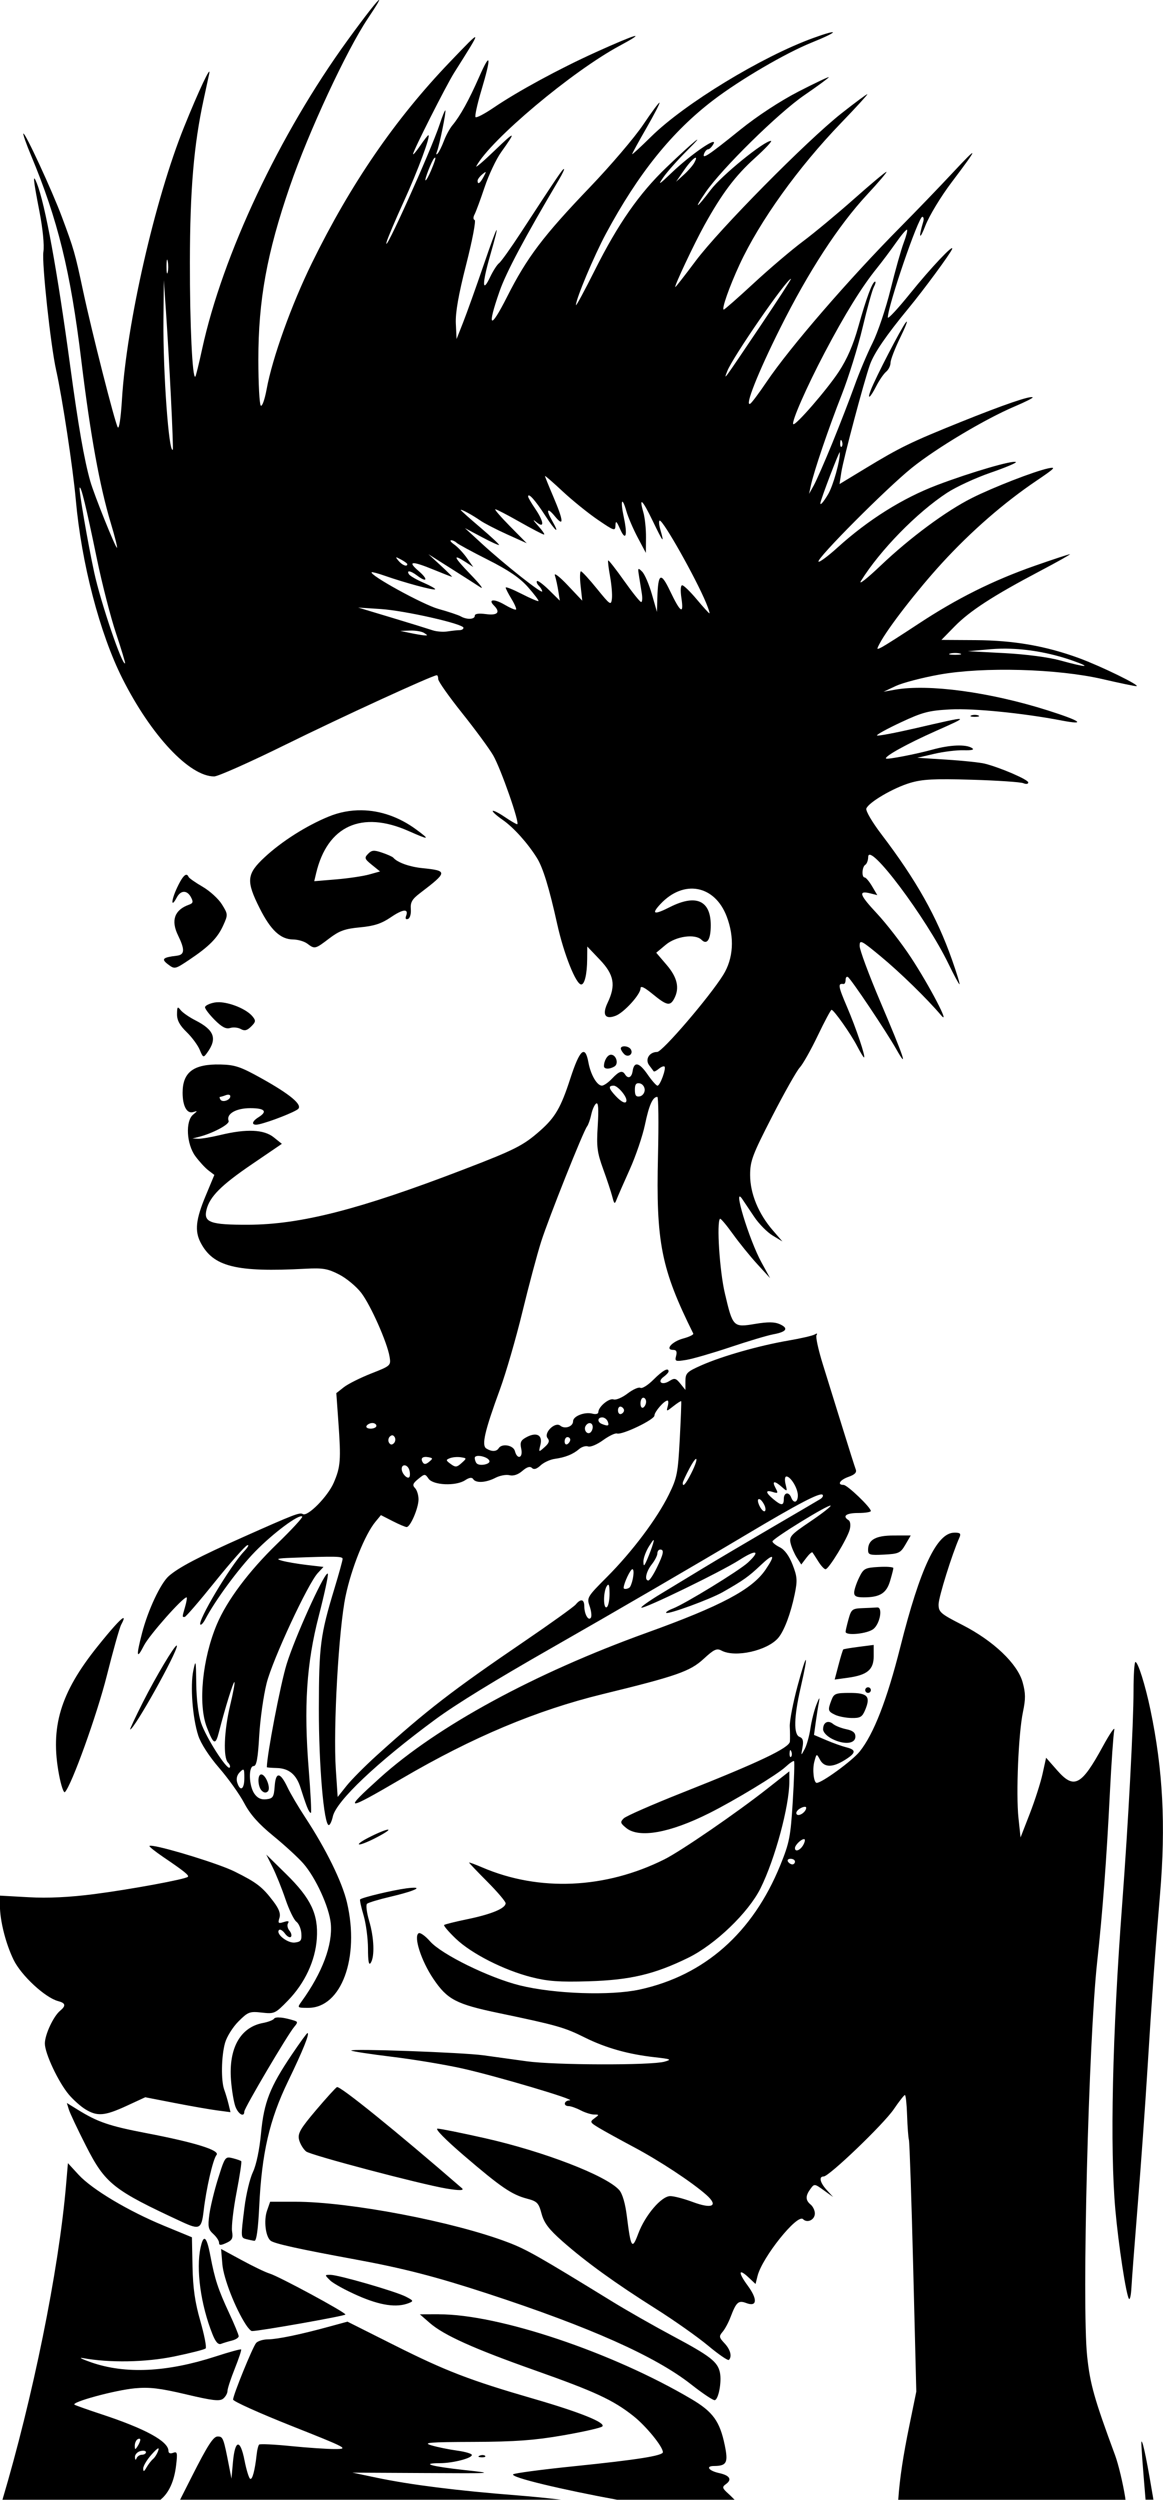 <?xml version="1.0" encoding="UTF-8" standalone="no"?>
<!-- Created with Inkscape (http://www.inkscape.org/) -->

<svg
   width="45.064mm"
   height="96.791mm"
   viewBox="0 0 45.064 96.791"
   version="1.1"
   id="svg39909"
   xml:space="preserve"
   inkscape:version="1.2 (dc2aedaf03, 2022-05-15)"
   sodipodi:docname="Mohawk punk stencil.svg"
   xmlns:inkscape="http://www.inkscape.org/namespaces/inkscape"
   xmlns:sodipodi="http://sodipodi.sourceforge.net/DTD/sodipodi-0.dtd"
   xmlns="http://www.w3.org/2000/svg"
   xmlns:svg="http://www.w3.org/2000/svg"
   xmlns:rdf="http://www.w3.org/1999/02/22-rdf-syntax-ns#"
   xmlns:cc="http://creativecommons.org/ns#"
   xmlns:dc="http://purl.org/dc/elements/1.1/"><title
     id="title40476">Mohawk punk stencil</title><sodipodi:namedview
     id="namedview39911"
     pagecolor="#ffffff"
     bordercolor="#666666"
     borderopacity="1.0"
     inkscape:showpageshadow="2"
     inkscape:pageopacity="0.0"
     inkscape:pagecheckerboard="0"
     inkscape:deskcolor="#d1d1d1"
     inkscape:document-units="mm"
     showgrid="false"
     inkscape:zoom="0.3775861"
     inkscape:cx="1256.667"
     inkscape:cy="-14.566214"
     inkscape:window-width="1920"
     inkscape:window-height="991"
     inkscape:window-x="-9"
     inkscape:window-y="-9"
     inkscape:window-maximized="1"
     inkscape:current-layer="layer1" /><defs
     id="defs39906" /><g
     inkscape:label="Lager 1"
     inkscape:groupmode="layer"
     id="layer1"
     transform="translate(-28.178,134.409)"><path
       id="path40405"
       style="fill:#000000;stroke-width:0.109"
       d="m 42.866,-134.408 c -0.032,-0.026 -0.523,0.597 -1.227,1.568 -2.633,3.627 -4.837,8.302 -5.629,11.945 -0.123,0.567 -0.242,1.048 -0.263,1.069 -0.114,0.114 -0.215,-2.006 -0.211,-4.441 0.004,-2.792 0.152,-4.531 0.532,-6.283 0.088,-0.406 0.187,-0.861 0.218,-1.011 0.078,-0.368 -0.411,0.67 -0.975,2.068 -1.128,2.795 -2.229,7.619 -2.407,10.546 -0.045,0.731 -0.112,1.174 -0.164,1.081 -0.119,-0.213 -1.005,-3.696 -1.344,-5.286 -0.313,-1.469 -0.353,-1.606 -0.819,-2.857 -0.377,-1.012 -1.431,-3.291 -1.494,-3.228 -0.021,0.021 0.112,0.402 0.297,0.844 1.038,2.485 1.529,4.484 1.948,7.936 0.351,2.883 0.709,4.859 1.144,6.305 0.152,0.504 0.26,0.932 0.24,0.952 -0.044,0.044 -0.889,-2.057 -1.036,-2.576 -0.237,-0.84 -0.462,-2.129 -0.778,-4.463 -0.503,-3.711 -0.97,-6.268 -1.293,-7.076 -0.166,-0.415 -0.143,-0.162 0.099,1.083 0.133,0.684 0.195,1.313 0.155,1.578 -0.064,0.428 0.282,3.631 0.494,4.576 0.238,1.064 0.652,3.79 0.762,5.021 0.219,2.458 0.929,5.178 1.805,6.918 1.112,2.208 2.598,3.793 3.557,3.793 0.147,0 1.392,-0.554 2.768,-1.232 2.182,-1.075 5.696,-2.687 5.858,-2.687 0.031,0 0.056,0.069 0.056,0.154 0,0.085 0.415,0.673 0.922,1.308 0.507,0.635 1.05,1.372 1.205,1.638 0.296,0.506 1.052,2.669 0.932,2.669 -0.038,0 -0.256,-0.127 -0.484,-0.282 -0.228,-0.155 -0.436,-0.26 -0.463,-0.234 -0.026,0.026 0.148,0.183 0.387,0.349 0.419,0.29 0.968,0.901 1.325,1.473 0.236,0.378 0.474,1.155 0.788,2.571 0.255,1.149 0.725,2.328 0.929,2.328 0.131,0 0.225,-0.4 0.23,-0.98 l 0.004,-0.49 0.487,0.511 c 0.552,0.578 0.626,0.987 0.303,1.664 -0.222,0.466 -0.102,0.663 0.309,0.507 0.324,-0.123 0.964,-0.826 0.964,-1.06 0,-0.116 0.144,-0.048 0.474,0.222 0.542,0.444 0.671,0.472 0.829,0.178 0.219,-0.409 0.127,-0.822 -0.291,-1.31 l -0.403,-0.471 0.372,-0.311 c 0.396,-0.33 1.14,-0.432 1.383,-0.189 0.214,0.214 0.358,-0.011 0.358,-0.563 0,-0.962 -0.571,-1.217 -1.582,-0.705 -0.62,0.314 -0.736,0.277 -0.369,-0.116 0.899,-0.962 2.103,-0.739 2.567,0.477 0.311,0.815 0.263,1.63 -0.135,2.268 -0.534,0.856 -2.357,2.981 -2.557,2.981 -0.307,0 -0.481,0.292 -0.309,0.517 0.08,0.105 0.158,0.21 0.174,0.233 0.015,0.024 0.104,-0.02 0.197,-0.097 0.093,-0.077 0.192,-0.116 0.221,-0.088 0.074,0.074 -0.17,0.741 -0.271,0.741 -0.046,0 -0.22,-0.197 -0.387,-0.439 -0.324,-0.467 -0.52,-0.509 -0.577,-0.124 -0.037,0.249 -0.178,0.311 -0.292,0.128 -0.105,-0.17 -0.229,-0.131 -0.506,0.161 -0.141,0.149 -0.316,0.271 -0.39,0.272 -0.19,0.003 -0.436,-0.419 -0.524,-0.896 -0.127,-0.696 -0.335,-0.511 -0.704,0.626 -0.362,1.117 -0.584,1.499 -1.165,2.012 -0.659,0.581 -0.972,0.739 -3.014,1.522 -3.994,1.532 -6.273,2.115 -8.294,2.122 -1.479,0.005 -1.745,-0.09 -1.621,-0.586 0.126,-0.504 0.569,-0.947 1.753,-1.753 l 1.166,-0.794 -0.317,-0.254 c -0.378,-0.303 -1.054,-0.332 -2.059,-0.09 -0.359,0.087 -0.751,0.153 -0.871,0.147 l -0.218,-0.011 0.218,-0.053 c 0.548,-0.133 1.234,-0.495 1.184,-0.626 -0.103,-0.268 0.28,-0.494 0.838,-0.494 0.566,0 0.681,0.126 0.319,0.352 -0.292,0.182 -0.277,0.34 0.027,0.271 0.428,-0.098 1.396,-0.478 1.512,-0.594 0.165,-0.165 -0.312,-0.564 -1.413,-1.178 -0.814,-0.454 -1.032,-0.529 -1.596,-0.542 -1.042,-0.024 -1.47,0.294 -1.47,1.093 0,0.519 0.168,0.825 0.41,0.749 0.178,-0.056 0.177,-0.05 -0.002,0.098 -0.305,0.251 -0.258,1.142 0.085,1.609 0.151,0.206 0.379,0.454 0.506,0.551 l 0.231,0.176 -0.343,0.823 c -0.376,0.903 -0.423,1.348 -0.19,1.796 0.487,0.936 1.373,1.157 4.064,1.013 0.673,-0.036 0.864,-0.003 1.305,0.224 0.284,0.146 0.67,0.467 0.857,0.712 0.37,0.486 1.007,1.923 1.097,2.474 0.055,0.339 0.043,0.35 -0.712,0.646 -0.422,0.166 -0.899,0.405 -1.06,0.531 l -0.292,0.23 0.078,1.096 c 0.107,1.494 0.087,1.756 -0.177,2.37 -0.231,0.536 -1.014,1.33 -1.2,1.216 -0.119,-0.073 -0.329,0.008 -2.318,0.894 -1.714,0.763 -2.491,1.171 -2.873,1.505 -0.319,0.279 -0.807,1.318 -1.038,2.209 -0.235,0.906 -0.213,1.045 0.075,0.481 0.205,-0.401 1.5,-1.864 1.65,-1.864 0.026,0 0.002,0.159 -0.053,0.353 -0.122,0.425 -0.121,0.41 -0.02,0.406 0.045,-0.002 0.572,-0.612 1.17,-1.356 0.599,-0.744 1.162,-1.382 1.252,-1.419 0.09,-0.036 0.034,0.071 -0.125,0.24 -0.541,0.576 -1.812,2.706 -1.688,2.83 0.029,0.029 0.113,-0.061 0.187,-0.201 0.389,-0.742 1.298,-1.974 1.936,-2.627 0.708,-0.724 1.71,-1.467 1.823,-1.354 0.031,0.031 -0.408,0.507 -0.976,1.057 -1.095,1.06 -1.946,2.197 -2.335,3.123 -0.561,1.336 -0.731,3.086 -0.385,3.98 0.263,0.681 0.335,0.708 0.47,0.179 0.232,-0.911 0.561,-1.969 0.6,-1.93 0.022,0.022 -0.054,0.431 -0.169,0.91 -0.235,0.984 -0.273,2.015 -0.081,2.208 0.071,0.071 0.1,0.158 0.064,0.193 -0.104,0.104 -0.913,-1.161 -1.106,-1.727 -0.106,-0.314 -0.181,-0.914 -0.188,-1.521 -0.011,-0.916 -0.021,-0.961 -0.114,-0.513 -0.125,0.597 -0.031,1.834 0.191,2.521 0.099,0.306 0.419,0.802 0.809,1.252 0.355,0.41 0.792,1.022 0.971,1.361 0.232,0.44 0.555,0.804 1.127,1.271 0.441,0.36 0.964,0.84 1.162,1.066 0.481,0.548 1.005,1.691 1.066,2.326 0.079,0.823 -0.327,1.907 -1.132,3.021 -0.175,0.243 -0.173,0.245 0.263,0.245 1.282,0 1.997,-1.947 1.497,-4.079 -0.187,-0.797 -0.81,-2.066 -1.62,-3.298 -0.265,-0.403 -0.573,-0.925 -0.685,-1.162 -0.285,-0.599 -0.456,-0.613 -0.497,-0.04 -0.03,0.417 -0.066,0.473 -0.323,0.503 -0.202,0.023 -0.341,-0.041 -0.463,-0.215 -0.217,-0.309 -0.236,-1.071 -0.027,-1.071 0.11,0 0.164,-0.295 0.214,-1.17 0.037,-0.644 0.167,-1.562 0.288,-2.041 0.23,-0.909 1.597,-3.849 1.983,-4.264 l 0.22,-0.236 -0.636,-0.074 c -0.35,-0.041 -0.783,-0.114 -0.963,-0.163 -0.271,-0.074 -0.207,-0.094 0.381,-0.116 1.682,-0.064 1.959,-0.058 1.959,0.041 0,0.058 -0.143,0.576 -0.318,1.152 -0.544,1.792 -0.599,2.21 -0.603,4.639 -0.004,2.19 0.195,4.518 0.386,4.518 0.045,0 0.115,-0.149 0.155,-0.331 0.132,-0.6 1.717,-2.1 3.972,-3.76 0.795,-0.585 2.293,-1.506 4.504,-2.767 2.5,-1.426 5.57,-3.212 7.579,-4.409 1.981,-1.18 2.825,-1.62 2.922,-1.523 0.038,0.038 -0.003,0.115 -0.092,0.169 -0.089,0.055 -0.946,0.557 -1.904,1.116 -0.958,0.559 -2.134,1.254 -2.613,1.545 -0.479,0.29 -1.229,0.745 -1.666,1.01 -0.438,0.265 -0.774,0.504 -0.748,0.53 0.074,0.074 3.093,-1.392 3.802,-1.846 0.657,-0.42 0.833,-0.367 0.33,0.1 -0.339,0.314 -2.451,1.607 -2.911,1.782 -0.169,0.064 -0.284,0.139 -0.257,0.166 0.072,0.072 1.707,-0.527 2.192,-0.803 0.792,-0.451 1.003,-0.6 1.463,-1.036 0.518,-0.491 0.597,-0.424 0.196,0.165 -0.524,0.77 -1.718,1.405 -4.608,2.446 -4.346,1.567 -8.115,3.615 -10.335,5.617 -1.455,1.312 -1.353,1.315 0.854,0.024 2.737,-1.601 5.212,-2.64 7.776,-3.266 2.867,-0.699 3.388,-0.881 3.914,-1.366 0.4,-0.369 0.508,-0.418 0.691,-0.32 0.531,0.284 1.782,0.003 2.201,-0.494 0.23,-0.273 0.48,-0.937 0.635,-1.687 0.11,-0.533 0.1,-0.677 -0.081,-1.143 -0.134,-0.344 -0.309,-0.583 -0.494,-0.675 -0.158,-0.078 -0.287,-0.18 -0.287,-0.227 0,-0.108 2.187,-1.453 2.254,-1.386 0.027,0.027 -0.326,0.303 -0.785,0.613 -0.766,0.517 -0.829,0.587 -0.763,0.853 0.039,0.159 0.148,0.408 0.241,0.552 l 0.17,0.262 0.197,-0.26 c 0.108,-0.143 0.215,-0.237 0.237,-0.208 0.022,0.029 0.125,0.187 0.228,0.352 0.103,0.165 0.228,0.299 0.278,0.299 0.125,0 0.851,-1.193 0.939,-1.543 0.041,-0.164 0.021,-0.315 -0.046,-0.357 -0.255,-0.158 -0.094,-0.278 0.372,-0.278 0.269,0 0.49,-0.035 0.49,-0.077 0,-0.139 -0.912,-1.011 -1.057,-1.011 -0.265,0 -0.141,-0.196 0.198,-0.314 0.236,-0.082 0.32,-0.168 0.275,-0.284 -0.035,-0.091 -0.265,-0.814 -0.51,-1.607 -0.246,-0.793 -0.59,-1.899 -0.764,-2.459 -0.175,-0.56 -0.286,-1.07 -0.247,-1.133 0.044,-0.071 0.018,-0.082 -0.068,-0.028 -0.077,0.047 -0.537,0.154 -1.024,0.237 -1.122,0.192 -2.557,0.599 -3.362,0.955 -0.568,0.251 -0.625,0.307 -0.625,0.616 v 0.34 l -0.197,-0.244 c -0.175,-0.216 -0.224,-0.227 -0.43,-0.098 -0.286,0.178 -0.481,0.028 -0.216,-0.166 0.105,-0.077 0.19,-0.17 0.19,-0.209 0,-0.165 -0.223,-0.043 -0.585,0.319 -0.214,0.214 -0.441,0.357 -0.505,0.317 -0.064,-0.04 -0.288,0.059 -0.498,0.219 -0.21,0.16 -0.454,0.263 -0.542,0.23 -0.17,-0.065 -0.591,0.285 -0.591,0.49 0,0.07 -0.097,0.096 -0.229,0.061 -0.301,-0.079 -0.75,0.097 -0.75,0.293 0,0.208 -0.32,0.319 -0.496,0.172 -0.202,-0.168 -0.658,0.284 -0.491,0.486 0.085,0.103 0.054,0.194 -0.118,0.346 -0.233,0.207 -0.233,0.207 -0.16,-0.095 0.091,-0.374 -0.148,-0.502 -0.542,-0.291 -0.22,0.118 -0.257,0.199 -0.202,0.45 0.078,0.355 -0.154,0.438 -0.245,0.088 -0.06,-0.231 -0.507,-0.308 -0.63,-0.109 -0.083,0.134 -0.276,0.137 -0.478,0.009 -0.192,-0.122 -0.065,-0.672 0.53,-2.295 0.23,-0.629 0.621,-1.976 0.868,-2.994 0.247,-1.018 0.574,-2.242 0.727,-2.721 0.292,-0.915 1.632,-4.276 1.78,-4.463 0.047,-0.06 0.12,-0.267 0.162,-0.461 0.041,-0.194 0.128,-0.385 0.192,-0.425 0.081,-0.05 0.099,0.212 0.058,0.864 -0.051,0.814 -0.023,1.033 0.211,1.677 0.148,0.407 0.307,0.887 0.353,1.067 0.075,0.292 0.093,0.303 0.167,0.109 0.046,-0.12 0.275,-0.643 0.509,-1.162 0.234,-0.519 0.5,-1.302 0.591,-1.738 0.157,-0.755 0.299,-1.073 0.478,-1.073 0.044,0 0.056,1.021 0.026,2.269 -0.081,3.369 0.121,4.387 1.367,6.896 0.021,0.042 -0.157,0.128 -0.394,0.192 -0.434,0.117 -0.716,0.44 -0.383,0.44 0.122,0 0.155,0.067 0.112,0.23 -0.056,0.215 -0.03,0.226 0.388,0.159 0.247,-0.039 1.015,-0.262 1.708,-0.494 0.693,-0.232 1.444,-0.457 1.669,-0.498 0.517,-0.095 0.605,-0.232 0.254,-0.392 -0.201,-0.091 -0.458,-0.094 -0.959,-0.011 -0.847,0.142 -0.864,0.125 -1.173,-1.194 -0.201,-0.856 -0.323,-2.74 -0.186,-2.877 0.024,-0.024 0.246,0.239 0.494,0.584 0.248,0.345 0.675,0.872 0.949,1.171 l 0.498,0.544 -0.333,-0.607 c -0.484,-0.882 -1.139,-3.043 -0.744,-2.453 0.076,0.113 0.285,0.424 0.465,0.692 0.18,0.267 0.498,0.59 0.708,0.717 l 0.381,0.23 -0.368,-0.425 c -0.561,-0.648 -0.881,-1.426 -0.883,-2.14 -9.47e-4,-0.551 0.084,-0.777 0.854,-2.277 0.471,-0.916 0.952,-1.767 1.069,-1.892 0.118,-0.125 0.431,-0.679 0.696,-1.232 0.265,-0.553 0.506,-1.004 0.536,-1.003 0.09,0.004 0.742,0.928 0.989,1.402 0.127,0.244 0.248,0.443 0.268,0.443 0.077,0 -0.299,-1.12 -0.659,-1.96 -0.344,-0.804 -0.362,-0.919 -0.136,-0.883 0.045,0.007 0.082,-0.063 0.082,-0.157 0,-0.093 0.04,-0.145 0.089,-0.115 0.125,0.077 1.486,2.108 1.882,2.807 0.469,0.828 0.293,0.309 -0.625,-1.85 -0.441,-1.037 -0.802,-2.008 -0.802,-2.158 0,-0.255 0.052,-0.229 0.815,0.401 0.756,0.625 1.794,1.638 2.339,2.28 0.389,0.459 -0.447,-1.144 -1.167,-2.238 -0.357,-0.543 -0.949,-1.307 -1.315,-1.699 -0.681,-0.728 -0.738,-0.901 -0.259,-0.781 l 0.272,0.068 -0.202,-0.342 c -0.111,-0.188 -0.241,-0.342 -0.288,-0.342 -0.124,0 -0.105,-0.411 0.024,-0.49 0.06,-0.037 0.111,-0.175 0.113,-0.306 0.01,-0.623 2.245,2.352 3.112,4.143 0.21,0.434 0.402,0.789 0.426,0.789 0.024,0 -0.107,-0.429 -0.292,-0.953 -0.587,-1.665 -1.385,-3.082 -2.728,-4.846 -0.366,-0.481 -0.624,-0.92 -0.59,-1.007 0.093,-0.241 1.042,-0.797 1.694,-0.991 0.479,-0.143 0.933,-0.166 2.395,-0.123 0.992,0.029 1.89,0.09 1.994,0.134 0.108,0.046 0.191,0.033 0.191,-0.029 0,-0.109 -1.077,-0.574 -1.687,-0.728 -0.18,-0.045 -0.841,-0.115 -1.47,-0.155 l -1.143,-0.072 0.653,-0.152 c 0.359,-0.084 0.871,-0.147 1.137,-0.14 0.332,0.009 0.435,-0.019 0.327,-0.087 -0.235,-0.149 -0.851,-0.124 -1.522,0.061 -0.641,0.177 -1.762,0.393 -1.806,0.348 -0.078,-0.078 0.824,-0.577 1.927,-1.066 1.358,-0.603 1.358,-0.603 -0.763,-0.113 -0.804,0.186 -1.485,0.314 -1.514,0.286 -0.029,-0.029 0.384,-0.256 0.918,-0.506 0.849,-0.397 1.089,-0.46 1.928,-0.504 0.896,-0.047 2.818,0.144 4.302,0.429 0.987,0.189 0.75,0.016 -0.534,-0.391 -2.247,-0.711 -4.623,-1.032 -5.924,-0.8 l -0.435,0.078 0.474,-0.223 c 0.261,-0.122 1.02,-0.321 1.687,-0.441 1.714,-0.308 4.587,-0.227 6.328,0.176 0.657,0.152 1.245,0.275 1.306,0.272 0.194,-0.009 -1.381,-0.778 -2.229,-1.088 -1.287,-0.47 -2.517,-0.684 -3.996,-0.694 l -1.329,-0.009 0.513,-0.524 c 0.586,-0.598 1.494,-1.188 3.289,-2.133 0.689,-0.363 1.218,-0.66 1.177,-0.661 -0.041,-9.9e-4 -0.653,0.2 -1.361,0.448 -1.612,0.564 -3.025,1.268 -4.508,2.247 -0.635,0.419 -1.263,0.82 -1.396,0.891 -0.23,0.123 -0.236,0.117 -0.109,-0.124 0.311,-0.593 1.46,-2.075 2.421,-3.123 1.13,-1.231 2.397,-2.335 3.668,-3.192 0.713,-0.482 0.768,-0.541 0.435,-0.469 -0.542,0.117 -2.131,0.735 -2.95,1.147 -1.001,0.503 -2.397,1.536 -3.523,2.606 -0.55,0.523 -0.887,0.785 -0.772,0.601 0.745,-1.194 2.165,-2.645 3.337,-3.411 0.351,-0.229 1.106,-0.578 1.678,-0.775 0.572,-0.197 1.016,-0.383 0.987,-0.413 -0.089,-0.089 -1.747,0.394 -3.054,0.89 -1.332,0.505 -2.667,1.342 -3.851,2.413 -0.374,0.339 -0.709,0.587 -0.744,0.552 -0.098,-0.098 2.627,-2.835 3.611,-3.627 0.953,-0.768 2.849,-1.899 3.996,-2.385 0.402,-0.17 0.713,-0.327 0.691,-0.349 -0.075,-0.075 -1.124,0.284 -2.788,0.954 -1.936,0.78 -2.348,0.98 -3.701,1.801 l -0.995,0.603 0.072,-0.466 c 0.08,-0.517 0.87,-3.487 1.104,-4.15 0.159,-0.451 0.628,-1.137 1.509,-2.205 0.591,-0.717 1.609,-2.1 1.676,-2.276 0.092,-0.244 -0.821,0.721 -1.628,1.721 -0.474,0.587 -0.861,1.004 -0.861,0.925 0.004,-0.458 1.184,-3.898 1.337,-3.898 0.05,0 0.066,0.086 0.035,0.19 -0.191,0.643 -0.143,0.738 0.081,0.159 0.148,-0.383 0.597,-1.127 1.021,-1.687 1.063,-1.408 1.067,-1.468 0.022,-0.349 -0.503,0.539 -1.4,1.47 -1.993,2.068 -2.015,2.034 -4.295,4.67 -5.198,6.007 -0.29,0.43 -0.575,0.811 -0.633,0.847 -0.239,0.148 0.29,-1.191 1.153,-2.915 1.107,-2.212 2.258,-3.979 3.369,-5.176 0.453,-0.488 0.791,-0.886 0.752,-0.886 -0.039,0 -0.603,0.472 -1.254,1.049 -0.651,0.577 -1.541,1.316 -1.979,1.643 -0.438,0.327 -1.295,1.055 -1.904,1.618 -0.609,0.563 -1.133,1.024 -1.165,1.024 -0.097,0 0.212,-0.88 0.611,-1.742 0.783,-1.687 2.266,-3.755 3.938,-5.489 0.573,-0.594 1.029,-1.093 1.014,-1.108 -0.015,-0.015 -0.468,0.32 -1.006,0.744 -1.342,1.058 -4.739,4.495 -5.652,5.719 -0.413,0.553 -0.766,1.005 -0.784,1.005 -0.061,0 0.726,-1.672 1.127,-2.395 0.683,-1.231 1.197,-1.914 1.957,-2.6 0.406,-0.366 0.686,-0.666 0.623,-0.666 -0.266,0 -1.912,1.337 -2.334,1.897 -0.559,0.74 -0.683,0.799 -0.198,0.093 0.634,-0.922 2.82,-3.07 3.821,-3.756 0.524,-0.359 0.952,-0.674 0.952,-0.7 0,-0.026 -0.527,0.224 -1.17,0.554 -0.709,0.365 -1.599,0.947 -2.259,1.479 -1.254,1.011 -1.496,1.171 -1.401,0.924 0.035,-0.091 0.106,-0.166 0.157,-0.166 0.051,0 0.144,-0.095 0.206,-0.21 0.166,-0.31 -0.89,0.418 -1.619,1.116 -0.501,0.48 -0.55,0.507 -0.327,0.183 0.144,-0.209 0.557,-0.675 0.918,-1.034 0.842,-0.837 0.247,-0.353 -0.8,0.651 -1.054,1.01 -1.873,2.186 -2.768,3.97 -0.404,0.806 -0.735,1.417 -0.735,1.359 0,-0.241 0.7,-1.906 1.163,-2.768 1.254,-2.331 2.559,-3.952 4.17,-5.177 1.042,-0.793 2.787,-1.812 3.8,-2.221 1.07,-0.431 1.108,-0.557 0.053,-0.174 -1.99,0.723 -4.979,2.541 -6.274,3.818 -0.404,0.398 -0.735,0.703 -0.735,0.676 0,-0.026 0.247,-0.477 0.549,-1.002 0.302,-0.525 0.533,-0.971 0.512,-0.991 -0.02,-0.02 -0.304,0.362 -0.631,0.85 -0.327,0.488 -1.255,1.577 -2.063,2.42 -1.814,1.893 -2.44,2.72 -3.209,4.24 -0.663,1.31 -0.792,1.219 -0.294,-0.208 0.254,-0.73 0.973,-2.08 2.304,-4.327 0.133,-0.225 0.218,-0.408 0.189,-0.408 -0.052,0 -0.242,0.28 -1.658,2.449 -0.391,0.599 -0.775,1.138 -0.854,1.197 -0.079,0.06 -0.234,0.301 -0.345,0.535 -0.314,0.663 -0.317,0.269 -0.006,-0.814 0.42,-1.463 0.326,-1.323 -0.26,0.388 -0.287,0.838 -0.638,1.818 -0.779,2.177 l -0.257,0.653 -0.029,-0.599 c -0.02,-0.418 0.101,-1.109 0.401,-2.286 0.237,-0.928 0.385,-1.703 0.329,-1.723 -0.06,-0.021 -0.062,-0.11 -0.004,-0.218 0.053,-0.1 0.228,-0.573 0.388,-1.05 0.16,-0.478 0.449,-1.09 0.643,-1.361 0.598,-0.837 0.561,-0.845 -0.258,-0.057 -0.436,0.419 -0.753,0.689 -0.704,0.599 0.546,-1.015 3.706,-3.667 5.548,-4.658 1.104,-0.594 0.694,-0.483 -0.924,0.249 -1.418,0.642 -3.018,1.51 -3.956,2.147 -0.349,0.237 -0.663,0.401 -0.699,0.365 -0.036,-0.036 0.066,-0.503 0.226,-1.038 0.397,-1.326 0.361,-1.538 -0.087,-0.517 -0.393,0.895 -0.734,1.511 -1.037,1.872 -0.1,0.12 -0.247,0.389 -0.326,0.599 -0.079,0.21 -0.188,0.43 -0.242,0.49 -0.06,0.067 -0.071,0.038 -0.028,-0.074 0.099,-0.261 0.362,-1.552 0.324,-1.593 -0.017,-0.019 -0.117,0.226 -0.222,0.544 -0.332,1.012 -2.232,5.22 -2.054,4.552 0.04,-0.15 0.341,-0.86 0.67,-1.578 0.541,-1.184 1.051,-2.558 0.948,-2.558 -0.022,0 -0.165,0.183 -0.317,0.406 -0.152,0.223 -0.276,0.37 -0.276,0.325 0,-0.121 1.283,-2.658 1.59,-3.145 1.117,-1.769 1.121,-1.76 -0.167,-0.417 -2.121,2.212 -3.84,4.716 -5.344,7.783 -0.792,1.616 -1.529,3.667 -1.752,4.879 -0.075,0.405 -0.176,0.691 -0.228,0.639 -0.051,-0.051 -0.093,-0.848 -0.094,-1.771 -9.87e-4,-2.309 0.332,-4.139 1.224,-6.726 0.725,-2.105 2.192,-5.258 3.019,-6.491 0.161,-0.239 0.334,-0.509 0.384,-0.599 0.045,-0.079 0.062,-0.12 0.054,-0.126 z m 2.178,6.104 c 0.02,0.023 -0.032,0.184 -0.158,0.485 -0.091,0.217 -0.189,0.394 -0.219,0.394 -0.056,0 0.241,-0.765 0.333,-0.856 0.023,-0.023 0.037,-0.031 0.044,-0.023 z m 10.084,0.002 c 0.035,-0.003 0.027,0.057 -0.049,0.196 -0.056,0.105 -0.238,0.313 -0.404,0.463 l -0.301,0.272 0.318,-0.46 c 0.196,-0.283 0.377,-0.465 0.435,-0.471 z m -8.132,0.559 c 0.007,0.013 -0.022,0.071 -0.081,0.182 -0.135,0.253 -0.232,0.316 -0.232,0.149 0,-0.052 0.082,-0.163 0.181,-0.245 0.082,-0.068 0.124,-0.099 0.131,-0.086 z m 16.329,2.228 c 0.025,0.025 -0.035,0.254 -0.132,0.51 -0.097,0.256 -0.326,1.068 -0.508,1.806 -0.182,0.737 -0.496,1.668 -0.697,2.068 -0.201,0.4 -0.515,1.144 -0.697,1.653 -0.182,0.509 -0.572,1.513 -0.865,2.232 -0.294,0.718 -0.616,1.453 -0.716,1.633 l -0.182,0.327 0.07,-0.327 c 0.116,-0.543 0.684,-2.212 1.195,-3.512 0.265,-0.674 0.628,-1.841 0.807,-2.593 0.179,-0.752 0.375,-1.462 0.437,-1.577 0.062,-0.116 0.084,-0.21 0.049,-0.21 -0.103,0 -0.343,0.645 -0.65,1.746 -0.197,0.707 -0.435,1.254 -0.759,1.746 -0.459,0.697 -1.683,2.106 -1.761,2.027 -0.081,-0.081 0.522,-1.452 1.222,-2.78 0.786,-1.491 1.428,-2.529 2.013,-3.253 0.204,-0.253 0.542,-0.703 0.75,-1 0.208,-0.297 0.399,-0.52 0.424,-0.495 z m -28.666,1.16 c 0.006,0.007 0.012,0.027 0.019,0.061 h -2.12e-4 c 0.026,0.135 0.025,0.331 -0.002,0.435 -0.027,0.104 -0.048,-0.007 -0.047,-0.246 9.05e-4,-0.18 0.014,-0.272 0.031,-0.25 z m 24.168,0.74 c 0.025,0 -0.524,0.845 -1.22,1.878 -1.448,2.149 -1.391,2.072 -1.25,1.701 0.203,-0.533 2.305,-3.578 2.471,-3.578 z m -24.302,0.054 0.087,1.252 c 0.048,0.689 0.133,2.158 0.188,3.266 0.056,1.108 0.089,2.028 0.074,2.045 -0.152,0.171 -0.38,-2.97 -0.363,-4.984 z m 28.782,1.605 c -0.006,0.004 -0.015,0.013 -0.028,0.028 -0.18,0.221 -1.182,2.156 -1.361,2.627 -0.152,0.4 -0.023,0.305 0.213,-0.157 0.117,-0.229 0.289,-0.48 0.383,-0.558 0.094,-0.078 0.171,-0.235 0.171,-0.349 0,-0.114 0.174,-0.561 0.385,-0.994 0.159,-0.324 0.252,-0.55 0.247,-0.591 -8.23e-4,-0.007 -0.004,-0.009 -0.011,-0.005 z m -2.551,4.586 c 0.011,-0.011 0.027,0.004 0.044,0.047 0.031,0.079 0.028,0.172 -0.009,0.209 -0.036,0.036 -0.062,-0.028 -0.057,-0.143 0.003,-0.063 0.01,-0.101 0.022,-0.113 z m -0.037,0.471 c 0.016,0.319 -0.255,1.291 -0.452,1.625 -0.18,0.305 -0.317,0.46 -0.3,0.34 0.023,-0.169 0.747,-2.061 0.752,-1.965 z m -11.424,0.921 c 0,-0.024 0.309,0.244 0.686,0.596 0.377,0.351 0.989,0.846 1.361,1.099 0.637,0.434 0.676,0.447 0.684,0.218 0.007,-0.198 0.04,-0.173 0.178,0.138 0.221,0.497 0.298,0.258 0.146,-0.451 -0.143,-0.666 -0.072,-0.838 0.099,-0.24 0.066,0.231 0.263,0.689 0.437,1.018 l 0.318,0.599 0.005,-0.599 c 0.003,-0.33 -0.043,-0.767 -0.102,-0.972 -0.181,-0.629 -0.039,-0.499 0.365,0.338 0.409,0.846 0.456,0.901 0.294,0.335 -0.056,-0.194 -0.066,-0.353 -0.024,-0.353 0.142,0 1.393,2.219 1.795,3.184 0.093,0.225 0.152,0.408 0.131,0.408 -0.021,0 -0.244,-0.245 -0.494,-0.544 -0.251,-0.299 -0.503,-0.544 -0.561,-0.544 -0.064,0 -0.076,0.2 -0.03,0.505 0.097,0.65 -0.037,0.563 -0.443,-0.286 -0.358,-0.75 -0.463,-0.692 -0.491,0.271 l -0.015,0.544 -0.198,-0.691 c -0.109,-0.38 -0.278,-0.772 -0.376,-0.87 -0.165,-0.165 -0.174,-0.152 -0.121,0.174 0.031,0.194 0.08,0.499 0.109,0.679 0.028,0.18 0.016,0.325 -0.027,0.324 -0.043,-10e-4 -0.341,-0.372 -0.661,-0.824 -0.32,-0.452 -0.598,-0.806 -0.616,-0.787 -0.019,0.019 0.014,0.295 0.072,0.614 0.058,0.319 0.091,0.709 0.072,0.867 -0.032,0.271 -0.064,0.25 -0.578,-0.383 -0.299,-0.369 -0.579,-0.673 -0.621,-0.677 -0.042,-0.003 -0.048,0.251 -0.013,0.565 l 0.063,0.572 -0.566,-0.599 c -0.311,-0.329 -0.534,-0.501 -0.495,-0.381 0.039,0.12 0.099,0.389 0.132,0.599 l 0.06,0.381 -0.414,-0.408 c -0.228,-0.225 -0.44,-0.383 -0.471,-0.352 -0.031,0.031 0.002,0.114 0.073,0.185 0.071,0.071 0.129,0.169 0.129,0.217 0,0.111 -1.469,-1.052 -2.34,-1.852 l -0.653,-0.6 0.644,0.343 c 0.354,0.189 0.659,0.328 0.677,0.31 0.018,-0.018 -0.309,-0.323 -0.726,-0.677 -0.417,-0.354 -0.759,-0.659 -0.759,-0.678 0,-0.05 0.444,0.19 0.762,0.411 0.15,0.104 0.615,0.344 1.034,0.533 l 0.762,0.344 -0.65,-0.658 c -0.357,-0.362 -0.613,-0.658 -0.568,-0.658 0.045,0 0.471,0.22 0.945,0.49 0.475,0.269 0.899,0.49 0.942,0.49 0.043,0 -0.065,-0.158 -0.241,-0.352 -0.176,-0.194 -0.209,-0.26 -0.075,-0.146 0.341,0.287 0.327,0.017 -0.027,-0.505 -0.15,-0.22 -0.272,-0.43 -0.272,-0.467 0,-0.169 0.276,0.138 0.664,0.738 0.406,0.628 0.587,0.758 0.261,0.188 -0.245,-0.429 -0.182,-0.522 0.112,-0.163 0.36,0.439 0.339,0.178 -0.061,-0.759 -0.178,-0.417 -0.324,-0.778 -0.324,-0.802 z m -18.03,0.449 c 0.057,-0.057 0.251,0.742 0.667,2.756 0.199,0.964 0.533,2.263 0.741,2.885 0.208,0.622 0.366,1.145 0.351,1.162 -0.104,0.113 -0.944,-2.355 -1.195,-3.514 -0.253,-1.167 -0.609,-3.243 -0.564,-3.288 z m 14.391,2.036 c 0.061,0 0.158,0.045 0.215,0.1 0.057,0.055 0.604,0.352 1.216,0.66 0.802,0.404 1.236,0.701 1.553,1.061 0.242,0.275 0.423,0.516 0.403,0.536 -0.02,0.02 -0.315,-0.105 -0.654,-0.279 -0.34,-0.174 -0.617,-0.284 -0.617,-0.244 2.22e-4,0.039 0.101,0.236 0.224,0.438 0.123,0.201 0.202,0.387 0.177,0.413 -0.026,0.026 -0.226,-0.06 -0.446,-0.189 -0.397,-0.234 -0.656,-0.213 -0.41,0.033 0.263,0.263 0.143,0.393 -0.307,0.333 -0.286,-0.038 -0.435,-0.016 -0.435,0.065 0,0.144 -0.31,0.157 -0.544,0.023 -0.09,-0.052 -0.481,-0.182 -0.869,-0.29 -0.593,-0.165 -2.686,-1.315 -2.583,-1.419 0.017,-0.017 0.25,0.045 0.517,0.139 0.762,0.267 1.893,0.572 1.942,0.523 0.024,-0.024 -0.178,-0.139 -0.449,-0.256 -0.271,-0.116 -0.526,-0.265 -0.566,-0.329 -0.103,-0.166 0.064,-0.14 0.314,0.049 0.391,0.296 0.446,0.154 0.065,-0.171 -0.458,-0.392 -0.276,-0.406 0.594,-0.048 0.359,0.148 0.672,0.269 0.694,0.27 0.023,2.8e-4 -0.173,-0.197 -0.435,-0.438 l -0.477,-0.438 0.871,0.551 c 0.479,0.303 0.993,0.632 1.143,0.73 0.15,0.099 -0.02,-0.123 -0.378,-0.493 -0.662,-0.686 -0.717,-0.823 -0.192,-0.482 l 0.294,0.191 -0.249,-0.352 c -0.137,-0.194 -0.355,-0.426 -0.485,-0.517 -0.13,-0.091 -0.186,-0.165 -0.125,-0.165 z m -2.123,0.667 c 0.013,-0.007 0.071,0.021 0.182,0.081 0.135,0.072 0.245,0.153 0.245,0.181 0,0.115 -0.201,0.038 -0.34,-0.131 -0.068,-0.082 -0.099,-0.124 -0.086,-0.131 z m -1.478,1.941 0.871,0.057 c 0.939,0.061 3.211,0.575 3.211,0.726 0,0.051 -0.067,0.092 -0.15,0.092 -0.082,0 -0.291,0.022 -0.463,0.049 -0.172,0.027 -0.435,0.007 -0.585,-0.044 -0.15,-0.051 -0.86,-0.27 -1.578,-0.487 z m 2.014,0.891 c 0.21,-0.007 0.454,0.035 0.544,0.093 0.145,0.094 0.145,0.104 0,0.093 -0.09,-0.007 -0.335,-0.049 -0.544,-0.093 l -0.381,-0.08 z m 22.887,0.701 c 0.128,-0.003 0.258,-0.002 0.389,0.003 0.789,0.028 1.635,0.19 2.425,0.471 0.749,0.266 0.486,0.257 -0.501,-0.016 -0.454,-0.126 -1.333,-0.241 -2.177,-0.286 l -1.415,-0.074 0.902,-0.078 c 0.123,-0.011 0.249,-0.017 0.376,-0.02 z m -1.769,0.167 c 0.069,0 0.138,0.007 0.191,0.021 0.105,0.027 0.019,0.05 -0.191,0.05 -0.21,0 -0.295,-0.022 -0.191,-0.05 0.052,-0.014 0.121,-0.021 0.191,-0.021 z m 0.762,2.396 c -0.049,0 -0.099,0.007 -0.136,0.022 -0.075,0.03 -0.014,0.055 0.136,0.055 0.15,0 0.211,-0.025 0.136,-0.055 -0.037,-0.015 -0.087,-0.022 -0.136,-0.022 z m -23.757,3.694 c -0.436,-0.006 -0.87,0.075 -1.286,0.247 -0.865,0.356 -1.81,0.956 -2.471,1.569 -0.703,0.653 -0.729,0.917 -0.195,1.978 0.428,0.851 0.808,1.204 1.298,1.209 0.187,0.002 0.434,0.075 0.55,0.163 0.285,0.216 0.303,0.212 0.847,-0.203 0.389,-0.297 0.606,-0.375 1.194,-0.43 0.546,-0.051 0.832,-0.145 1.191,-0.389 0.478,-0.326 0.705,-0.344 0.592,-0.049 -0.038,0.1 -0.01,0.143 0.074,0.113 0.077,-0.027 0.125,-0.191 0.11,-0.378 -0.021,-0.265 0.049,-0.388 0.356,-0.621 1.079,-0.823 1.083,-0.868 0.087,-0.969 -0.5,-0.051 -0.965,-0.219 -1.124,-0.406 -0.03,-0.035 -0.223,-0.122 -0.43,-0.192 -0.315,-0.108 -0.402,-0.101 -0.544,0.044 -0.153,0.156 -0.139,0.197 0.147,0.428 l 0.316,0.255 -0.425,0.118 c -0.234,0.065 -0.807,0.15 -1.275,0.189 l -0.85,0.071 0.075,-0.316 c 0.435,-1.827 1.762,-2.432 3.577,-1.629 0.815,0.36 0.856,0.352 0.297,-0.059 -0.656,-0.482 -1.386,-0.734 -2.113,-0.743 z m -6.778,2.499 c -0.085,-0.021 -0.207,0.142 -0.375,0.499 -0.234,0.499 -0.243,0.813 -0.011,0.378 0.154,-0.288 0.399,-0.291 0.55,-0.008 0.095,0.178 0.081,0.232 -0.078,0.289 -0.562,0.2 -0.707,0.608 -0.422,1.19 0.269,0.55 0.258,0.748 -0.046,0.784 -0.554,0.066 -0.617,0.129 -0.339,0.339 0.253,0.191 0.268,0.187 0.816,-0.179 0.774,-0.518 1.1,-0.847 1.32,-1.336 0.185,-0.41 0.184,-0.43 -0.051,-0.809 -0.132,-0.214 -0.469,-0.522 -0.748,-0.684 -0.279,-0.162 -0.524,-0.333 -0.544,-0.38 -0.02,-0.048 -0.045,-0.076 -0.073,-0.083 z m 1.248,4.933 c -0.061,-0.001 -0.119,0.003 -0.17,0.012 -0.203,0.038 -0.37,0.121 -0.37,0.184 0,0.063 0.17,0.285 0.378,0.493 0.276,0.276 0.437,0.359 0.596,0.309 0.12,-0.038 0.305,-0.02 0.411,0.04 0.146,0.083 0.244,0.06 0.401,-0.096 0.183,-0.18 0.189,-0.229 0.054,-0.393 -0.234,-0.284 -0.872,-0.542 -1.302,-0.55 z m -1.581,0.21 c -0.007,-9.87e-4 -0.013,0.001 -0.017,0.007 -0.02,0.023 -0.025,0.1 -0.027,0.242 -0.003,0.239 0.102,0.435 0.37,0.695 0.206,0.199 0.435,0.509 0.509,0.688 0.128,0.308 0.143,0.315 0.284,0.122 0.405,-0.554 0.287,-0.886 -0.451,-1.262 -0.243,-0.124 -0.502,-0.304 -0.575,-0.4 -0.043,-0.056 -0.072,-0.088 -0.092,-0.091 z m 17.314,1.498 c -0.086,-0.007 -0.162,0.02 -0.162,0.084 0,0.048 0.059,0.146 0.131,0.218 0.152,0.152 0.368,-0.005 0.256,-0.186 -0.042,-0.068 -0.139,-0.109 -0.225,-0.116 z m -0.543,0.324 c -0.133,0 -0.272,0.227 -0.272,0.444 0,0.123 0.224,0.127 0.412,0.008 0.167,-0.106 0.06,-0.452 -0.14,-0.452 z m 1.026,1.107 c 0.025,-0.005 0.054,-0.004 0.09,0.003 0.105,0.02 0.191,0.133 0.191,0.252 0,0.118 -0.086,0.231 -0.191,0.252 -0.143,0.027 -0.19,-0.036 -0.19,-0.252 0,-0.162 0.027,-0.238 0.101,-0.254 z m -0.923,0.091 c 0.151,0 0.496,0.395 0.496,0.569 0,0.158 -0.179,0.086 -0.416,-0.167 -0.276,-0.294 -0.298,-0.401 -0.08,-0.401 z m -14.958,0.352 c 0.021,-0.002 0.039,-0.002 0.055,0.002 0.031,0.008 0.05,0.027 0.05,0.057 0,0.152 -0.306,0.254 -0.384,0.128 -0.035,-0.057 -0.041,-0.104 -0.013,-0.104 0.029,0 0.13,-0.03 0.224,-0.066 0.024,-0.009 0.046,-0.015 0.067,-0.017 z m 16.107,11.731 c 0.06,0 0.109,0.071 0.109,0.157 0,0.086 -0.049,0.187 -0.109,0.224 -0.06,0.037 -0.109,-0.034 -0.109,-0.157 0,-0.123 0.049,-0.224 0.109,-0.224 z m 0.938,0.109 c 0.037,0 0.042,0.098 0.01,0.218 -0.057,0.217 -0.056,0.217 0.222,-0.002 0.153,-0.121 0.288,-0.206 0.299,-0.19 0.011,0.016 -0.014,0.677 -0.056,1.47 -0.07,1.322 -0.105,1.5 -0.424,2.149 -0.458,0.93 -1.417,2.206 -2.397,3.188 -0.765,0.767 -0.786,0.801 -0.672,1.128 0.065,0.185 0.088,0.386 0.051,0.445 -0.092,0.148 -0.254,-0.126 -0.256,-0.432 -0.002,-0.285 -0.134,-0.315 -0.332,-0.077 -0.077,0.092 -0.977,0.738 -2,1.434 -2.792,1.901 -3.781,2.664 -5.721,4.419 -0.451,0.408 -0.974,0.935 -1.162,1.171 l -0.342,0.429 -0.071,-1.062 c -0.107,-1.604 0.109,-5.43 0.378,-6.717 0.226,-1.08 0.751,-2.387 1.156,-2.876 l 0.213,-0.258 0.452,0.231 c 0.249,0.127 0.494,0.231 0.545,0.231 0.144,0 0.46,-0.735 0.46,-1.071 0,-0.166 -0.061,-0.363 -0.136,-0.439 -0.109,-0.111 -0.085,-0.181 0.124,-0.351 0.253,-0.207 0.264,-0.207 0.402,-0.01 0.179,0.255 1.059,0.292 1.414,0.059 0.163,-0.107 0.267,-0.122 0.314,-0.045 0.101,0.163 0.495,0.141 0.859,-0.048 0.171,-0.089 0.417,-0.135 0.548,-0.102 0.151,0.038 0.332,-0.023 0.498,-0.166 0.176,-0.153 0.296,-0.19 0.371,-0.115 0.075,0.075 0.183,0.043 0.334,-0.098 0.123,-0.115 0.371,-0.229 0.55,-0.254 0.412,-0.057 0.71,-0.178 0.948,-0.382 0.103,-0.088 0.258,-0.132 0.346,-0.099 0.088,0.034 0.347,-0.075 0.576,-0.241 0.229,-0.166 0.473,-0.283 0.541,-0.26 0.198,0.066 1.452,-0.535 1.452,-0.695 0,-0.145 0.377,-0.58 0.503,-0.58 z m -1.846,0.238 c 0.014,-0.005 0.029,-0.004 0.045,8.51e-4 0.064,0.021 0.117,0.086 0.117,0.142 0,0.057 -0.053,0.121 -0.117,0.142 -0.064,0.021 -0.117,-0.043 -0.117,-0.142 0,-0.075 0.03,-0.13 0.072,-0.143 z m -0.682,0.415 c 0.083,0 0.18,0.073 0.214,0.163 0.064,0.167 0.011,0.188 -0.23,0.091 -0.184,-0.074 -0.173,-0.254 0.016,-0.254 z m -8.908,0.218 c 0.086,0 0.157,0.049 0.157,0.109 0,0.06 -0.101,0.109 -0.224,0.109 -0.123,0 -0.194,-0.049 -0.157,-0.109 0.037,-0.06 0.138,-0.109 0.224,-0.109 z m 8.44,0.005 c 0.056,0.01 0.098,0.062 0.098,0.152 0,0.086 -0.045,0.185 -0.101,0.219 -0.129,0.08 -0.26,-0.124 -0.171,-0.267 0.05,-0.081 0.118,-0.114 0.174,-0.104 z m -7.662,0.471 c 0.031,0.003 0.06,0.026 0.086,0.069 0.043,0.07 0.03,0.177 -0.03,0.237 -0.073,0.073 -0.135,0.066 -0.188,-0.019 -0.043,-0.07 -0.03,-0.177 0.03,-0.237 0.036,-0.036 0.07,-0.053 0.101,-0.05 z m 6.781,0.069 c 0.06,0 0.109,0.046 0.109,0.102 0,0.056 -0.049,0.133 -0.109,0.17 -0.06,0.037 -0.109,-0.009 -0.109,-0.102 0,-0.093 0.049,-0.17 0.109,-0.17 z m -3.375,0.733 c 0.15,0.02 0.327,0.096 0.353,0.192 0.034,0.128 -0.38,0.208 -0.492,0.095 -0.042,-0.042 -0.077,-0.138 -0.077,-0.213 0,-0.04 0.033,-0.064 0.083,-0.074 0.037,-0.007 0.084,-0.007 0.134,-6.38e-4 z m -2.152,0.036 c 0.04,-0.004 0.089,-4.98e-4 0.148,0.011 0.17,0.033 0.172,0.051 0.018,0.178 -0.122,0.101 -0.192,0.107 -0.246,0.02 -0.075,-0.121 -0.04,-0.197 0.08,-0.209 z m 1.174,0.007 c 0.076,-0.006 0.156,-0.005 0.222,0.005 0.235,0.035 0.235,0.039 0.028,0.225 -0.185,0.166 -0.237,0.17 -0.421,0.035 -0.191,-0.14 -0.193,-0.161 -0.028,-0.225 0.05,-0.02 0.123,-0.033 0.199,-0.04 z m 9.327,0.071 c 0.064,-0.031 0.009,0.191 -0.186,0.573 -0.205,0.403 -0.331,0.54 -0.319,0.35 0.003,-0.045 0.123,-0.302 0.267,-0.572 0.119,-0.222 0.2,-0.332 0.238,-0.351 z m -11.281,0.246 c 0.062,0.004 0.133,0.057 0.171,0.155 0.034,0.088 0.044,0.212 0.022,0.276 -0.05,0.15 -0.308,-0.096 -0.308,-0.294 0,-0.096 0.053,-0.141 0.115,-0.137 z m 14.791,0.431 c 0.165,0 0.444,0.459 0.444,0.732 0,0.28 -0.162,0.333 -0.257,0.085 -0.091,-0.237 -0.287,-0.2 -0.287,0.054 0,0.268 -0.092,0.27 -0.408,0.006 -0.307,-0.256 -0.314,-0.369 -0.018,-0.275 0.203,0.064 0.214,0.047 0.105,-0.156 -0.149,-0.278 -0.043,-0.294 0.247,-0.037 0.21,0.185 0.213,0.182 0.142,-0.109 -0.041,-0.17 -0.027,-0.299 0.032,-0.299 z m -1.072,0.876 c 0.043,-0.012 0.124,0.053 0.206,0.206 0.062,0.116 0.075,0.234 0.029,0.263 -0.046,0.028 -0.139,-0.067 -0.208,-0.211 -0.073,-0.156 -0.07,-0.245 -0.027,-0.257 z m 7.577,1.301 c -0.673,0 -1.32,1.368 -2.09,4.424 -0.517,2.051 -1.031,3.373 -1.575,4.05 -0.287,0.357 -1.463,1.214 -1.665,1.214 -0.116,0 -0.174,-0.518 -0.092,-0.822 0.086,-0.32 0.087,-0.321 0.218,-0.077 0.164,0.306 0.48,0.312 0.955,0.018 0.445,-0.275 0.462,-0.399 0.067,-0.496 -0.165,-0.041 -0.514,-0.165 -0.776,-0.277 l -0.477,-0.203 0.067,-0.488 c 0.037,-0.268 0.093,-0.622 0.125,-0.787 0.041,-0.213 0.013,-0.183 -0.099,0.104 -0.087,0.222 -0.192,0.638 -0.233,0.925 -0.042,0.287 -0.142,0.644 -0.222,0.794 -0.146,0.272 -0.146,0.272 -0.084,-0.066 0.046,-0.249 0.016,-0.356 -0.112,-0.405 -0.238,-0.091 -0.223,-0.762 0.044,-1.924 0.317,-1.384 0.246,-1.416 -0.122,-0.054 -0.178,0.659 -0.314,1.369 -0.303,1.578 0.011,0.21 0.013,0.47 0.005,0.579 -0.019,0.245 -1.197,0.805 -4.152,1.973 -1.167,0.462 -2.196,0.912 -2.286,1.001 -0.145,0.144 -0.134,0.185 0.094,0.372 0.496,0.407 1.688,0.195 3.216,-0.571 1.001,-0.502 2.633,-1.491 2.958,-1.793 0.159,-0.147 0.308,-0.248 0.331,-0.224 0.024,0.024 0.001,0.724 -0.05,1.557 -0.084,1.375 -0.129,1.603 -0.486,2.48 -1.066,2.613 -2.933,4.262 -5.449,4.808 -1.126,0.245 -3.309,0.169 -4.641,-0.161 -1.184,-0.293 -3.036,-1.202 -3.479,-1.707 -0.183,-0.209 -0.382,-0.35 -0.441,-0.313 -0.205,0.126 0.099,1.068 0.569,1.765 0.543,0.805 0.88,0.981 2.548,1.329 2.237,0.467 2.532,0.551 3.317,0.942 0.814,0.405 1.682,0.65 2.712,0.765 0.634,0.071 0.674,0.089 0.381,0.172 -0.512,0.146 -4.248,0.136 -5.334,-0.014 -0.539,-0.075 -1.298,-0.179 -1.687,-0.233 -0.814,-0.111 -5.198,-0.268 -5.116,-0.183 0.03,0.031 0.74,0.139 1.578,0.241 0.838,0.101 2.063,0.305 2.721,0.452 1.33,0.297 4.462,1.226 4.164,1.235 -0.224,0.006 -0.262,0.223 -0.04,0.223 0.083,0 0.291,0.073 0.463,0.163 0.171,0.089 0.407,0.163 0.523,0.163 0.203,6.58e-4 0.203,0.006 0.013,0.146 -0.186,0.136 -0.175,0.16 0.17,0.368 0.203,0.122 0.809,0.456 1.348,0.743 1.001,0.532 2.256,1.358 2.818,1.855 0.482,0.427 0.231,0.558 -0.526,0.275 -0.337,-0.126 -0.73,-0.229 -0.873,-0.229 -0.343,0 -0.975,0.741 -1.241,1.456 -0.238,0.637 -0.285,0.564 -0.441,-0.68 -0.063,-0.503 -0.173,-0.874 -0.299,-1.014 -0.506,-0.561 -2.923,-1.492 -5.207,-2.006 -0.898,-0.202 -1.721,-0.368 -1.828,-0.368 -0.116,-4.11e-4 0.298,0.422 1.019,1.04 1.432,1.227 1.855,1.516 2.446,1.671 0.394,0.103 0.452,0.163 0.564,0.581 0.097,0.361 0.279,0.602 0.812,1.072 0.91,0.801 2.038,1.616 3.609,2.607 0.709,0.447 1.623,1.091 2.031,1.431 0.408,0.34 0.771,0.589 0.807,0.553 0.13,-0.13 0.059,-0.402 -0.171,-0.646 -0.212,-0.226 -0.219,-0.27 -0.072,-0.442 0.09,-0.105 0.229,-0.363 0.308,-0.573 0.222,-0.583 0.305,-0.656 0.611,-0.54 0.419,0.159 0.443,-0.146 0.054,-0.675 -0.381,-0.518 -0.361,-0.688 0.037,-0.314 l 0.266,0.25 0.078,-0.313 c 0.178,-0.716 1.541,-2.417 1.761,-2.198 0.167,0.167 0.459,0.026 0.459,-0.221 0,-0.114 -0.073,-0.269 -0.163,-0.343 -0.204,-0.169 -0.206,-0.335 -0.009,-0.605 0.151,-0.207 0.161,-0.206 0.517,0.051 l 0.363,0.262 -0.245,-0.269 c -0.265,-0.291 -0.319,-0.527 -0.121,-0.527 0.21,0 2.326,-2.029 2.717,-2.605 0.204,-0.3 0.397,-0.547 0.43,-0.549 0.033,-0.002 0.071,0.352 0.085,0.786 0.014,0.434 0.046,0.863 0.071,0.953 0.025,0.09 0.1,2.319 0.166,4.953 l 0.12,4.79 -0.273,1.334 c -0.231,1.127 -0.37,2.015 -0.427,2.856 h 8.806 c -0.003,-0.021 -0.008,-0.067 -0.011,-0.087 -0.089,-0.557 -0.265,-1.292 -0.391,-1.633 -0.81,-2.191 -0.97,-2.757 -1.084,-3.837 -0.208,-1.966 0.054,-12.222 0.39,-15.288 0.208,-1.9 0.36,-3.914 0.49,-6.512 0.06,-1.187 0.137,-2.289 0.171,-2.449 0.035,-0.161 -0.164,0.124 -0.442,0.633 -0.832,1.525 -1.116,1.675 -1.769,0.932 l -0.431,-0.49 -0.137,0.622 c -0.075,0.342 -0.298,1.037 -0.495,1.544 l -0.358,0.921 -0.08,-0.751 c -0.1,-0.936 -0.001,-3.28 0.174,-4.111 0.105,-0.5 0.103,-0.727 -0.012,-1.143 -0.199,-0.722 -1.132,-1.609 -2.34,-2.226 -0.846,-0.432 -0.92,-0.496 -0.918,-0.796 0.001,-0.276 0.525,-1.954 0.807,-2.585 0.069,-0.154 0.032,-0.191 -0.191,-0.191 z m -2.342,0.109 c -0.704,0 -0.998,0.164 -0.998,0.557 0,0.193 0.064,0.212 0.62,0.183 0.571,-0.03 0.637,-0.061 0.827,-0.387 l 0.206,-0.354 z m -9.315,0.179 c 0.022,-0.014 0.015,0.035 -0.016,0.14 -0.042,0.146 -0.142,0.415 -0.222,0.599 -0.124,0.286 -0.146,0.299 -0.15,0.091 -0.002,-0.133 0.098,-0.403 0.222,-0.599 0.09,-0.142 0.143,-0.218 0.165,-0.232 z m 0.262,0.365 c 0.163,0 0.134,0.161 -0.131,0.705 -0.132,0.271 -0.279,0.493 -0.327,0.493 -0.161,0 -0.089,-0.344 0.131,-0.623 0.12,-0.152 0.218,-0.344 0.218,-0.425 0,-0.082 0.049,-0.149 0.109,-0.149 z m 8.867,0.673 c -0.103,-0.008 -0.246,-0.008 -0.403,0.001 -0.532,0.031 -0.584,0.059 -0.757,0.414 -0.102,0.21 -0.188,0.467 -0.191,0.572 -0.004,0.145 0.083,0.191 0.369,0.191 0.626,0 0.879,-0.156 1.021,-0.628 0.071,-0.237 0.129,-0.465 0.129,-0.506 0,-0.02 -0.064,-0.036 -0.168,-0.043 z m -9.943,0.089 c 0.09,0 0.028,0.472 -0.089,0.68 -0.045,0.081 -0.251,0.117 -0.251,0.043 0,-0.169 0.26,-0.724 0.339,-0.724 z m -11.81,0.169 c -0.004,-0.001 -0.01,4.94e-4 -0.016,0.004 -0.188,0.12 -1.252,2.467 -1.572,3.5 -0.238,0.769 -0.767,3.522 -0.767,3.993 0,0.011 0.175,0.025 0.388,0.031 0.474,0.013 0.762,0.258 0.922,0.78 0.067,0.217 0.173,0.531 0.236,0.698 0.064,0.167 0.136,0.282 0.162,0.257 0.025,-0.025 -0.013,-0.774 -0.084,-1.663 -0.197,-2.44 -0.088,-4.119 0.388,-5.959 0.215,-0.831 0.373,-1.564 0.352,-1.629 -0.002,-0.006 -0.005,-0.01 -0.01,-0.011 z m 10.866,0.432 c 0.041,-0.013 0.057,0.094 0.058,0.345 9.06e-4,0.251 -0.048,0.486 -0.107,0.523 -0.141,0.087 -0.141,-0.598 0,-0.816 0.019,-0.03 0.036,-0.048 0.049,-0.052 z m 10.428,0.879 c -0.075,0.006 -0.33,0.018 -0.566,0.027 -0.4,0.015 -0.438,0.045 -0.544,0.425 -0.062,0.225 -0.114,0.445 -0.114,0.49 -0.001,0.164 0.85,0.078 1.08,-0.109 0.258,-0.21 0.369,-0.851 0.144,-0.833 z m -29.201,0.415 c -0.006,-0.006 -0.017,-0.004 -0.034,0.005 -0.111,0.059 -0.452,0.438 -0.981,1.098 -1.439,1.796 -1.834,3.116 -1.485,4.964 0.078,0.414 0.18,0.715 0.227,0.668 0.258,-0.258 1.243,-2.994 1.625,-4.513 0.243,-0.967 0.492,-1.852 0.554,-1.967 0.082,-0.153 0.112,-0.237 0.094,-0.254 z m 29.065,1.036 -0.571,0.073 c -0.314,0.04 -0.587,0.086 -0.606,0.101 -0.019,0.016 -0.102,0.285 -0.184,0.598 l -0.15,0.569 0.504,-0.069 c 0.758,-0.104 1.008,-0.311 1.008,-0.836 z m -27.009,0.023 c -0.091,0.012 -0.804,1.202 -1.303,2.189 -0.295,0.584 -0.519,1.061 -0.497,1.061 0.156,0 1.818,-2.974 1.81,-3.236 -3.34e-4,-0.01 -0.004,-0.014 -0.01,-0.014 z m 37.151,0.637 c -0.04,-2.9e-5 -0.073,0.502 -0.073,1.116 0,1.281 -0.206,5.149 -0.439,8.246 -0.382,5.071 -0.48,9.472 -0.264,11.865 0.123,1.361 0.412,3.255 0.524,3.429 0.039,0.06 0.083,-0.136 0.098,-0.435 0.016,-0.299 0.126,-1.744 0.245,-3.211 0.119,-1.467 0.29,-3.843 0.378,-5.28 0.167,-2.713 0.297,-4.522 0.486,-6.749 0.225,-2.657 0.112,-4.815 -0.373,-7.13 -0.202,-0.966 -0.481,-1.85 -0.583,-1.851 z m -10.36,0.98 c -0.06,0 -0.109,0.049 -0.109,0.109 0,0.06 0.049,0.109 0.109,0.109 0.06,0 0.109,-0.049 0.109,-0.109 0,-0.06 -0.049,-0.109 -0.109,-0.109 z m -0.707,0.218 c -0.549,0 -0.615,0.026 -0.711,0.279 -0.149,0.391 -0.138,0.434 0.139,0.568 0.135,0.065 0.423,0.121 0.64,0.125 0.339,0.006 0.414,-0.039 0.53,-0.317 0.216,-0.521 0.093,-0.655 -0.597,-0.655 z m -0.791,1.128 c -0.136,-0.027 -0.244,0.08 -0.244,0.28 0,0.114 0.149,0.272 0.354,0.375 0.469,0.234 0.898,0.191 0.898,-0.091 0,-0.153 -0.099,-0.234 -0.353,-0.286 -0.194,-0.04 -0.425,-0.132 -0.512,-0.204 -0.049,-0.041 -0.097,-0.064 -0.143,-0.074 z m -1.52,1.09 c 0.011,-0.011 0.027,0.004 0.044,0.047 0.031,0.079 0.028,0.172 -0.009,0.209 -0.036,0.036 -0.062,-0.028 -0.057,-0.143 0.003,-0.063 0.01,-0.101 0.022,-0.113 z m -21.198,0.753 c 0.009,-1.82e-4 0.016,0.004 0.022,0.011 0.024,0.031 0.027,0.129 0.027,0.314 0,0.441 -0.159,0.542 -0.276,0.175 -0.047,-0.147 -0.01,-0.293 0.102,-0.404 0.06,-0.06 0.1,-0.095 0.125,-0.095 z m 21.167,0.065 -0.844,0.664 c -1.193,0.94 -3.357,2.425 -4,2.746 -2.286,1.141 -4.853,1.255 -7.053,0.312 -0.282,-0.121 -0.513,-0.206 -0.513,-0.189 0,0.017 0.318,0.351 0.708,0.742 0.389,0.391 0.708,0.766 0.708,0.833 0,0.196 -0.542,0.423 -1.47,0.615 -0.475,0.098 -0.886,0.2 -0.913,0.227 -0.027,0.027 0.176,0.265 0.451,0.528 0.606,0.581 1.865,1.221 2.937,1.493 0.63,0.16 1.082,0.193 2.207,0.159 1.617,-0.049 2.556,-0.27 3.864,-0.911 1.047,-0.513 2.332,-1.747 2.801,-2.69 0.563,-1.132 1.117,-3.184 1.117,-4.138 z m -20.463,0.12 c -0.154,0 -0.14,0.472 0.02,0.631 0.085,0.085 0.168,0.093 0.236,0.025 0.125,-0.125 -0.083,-0.656 -0.256,-0.656 z m 21.051,1.254 c 0.04,-0.003 0.065,0.008 0.065,0.035 0,0.169 -0.3,0.366 -0.374,0.246 -0.037,-0.06 0.032,-0.162 0.154,-0.227 0.061,-0.033 0.116,-0.051 0.156,-0.054 z m -16.164,0.886 c -0.103,0.017 -0.384,0.128 -0.753,0.319 -0.269,0.139 -0.416,0.253 -0.327,0.253 0.09,-3.7e-5 0.433,-0.146 0.762,-0.325 0.344,-0.187 0.42,-0.264 0.317,-0.247 z m 16.146,0.364 c 0.05,0 0.038,0.098 -0.026,0.218 -0.115,0.215 -0.327,0.3 -0.327,0.131 0,-0.114 0.237,-0.348 0.352,-0.348 z m -25.318,0.256 c -0.024,-4e-6 -0.04,0.003 -0.047,0.009 -0.022,0.022 0.221,0.216 0.539,0.432 0.8,0.542 1.006,0.708 0.95,0.764 -0.095,0.095 -2.246,0.491 -3.637,0.67 -0.952,0.122 -1.781,0.162 -2.531,0.12 l -1.116,-0.062 v 0.37 c 0,0.595 0.221,1.479 0.53,2.114 0.295,0.609 1.226,1.47 1.729,1.601 0.288,0.075 0.309,0.178 0.074,0.373 -0.26,0.215 -0.591,0.926 -0.591,1.268 1.07e-4,0.384 0.523,1.495 0.931,1.979 0.171,0.203 0.461,0.46 0.643,0.571 0.458,0.279 0.744,0.255 1.588,-0.133 l 0.729,-0.336 1.13,0.22 c 0.621,0.121 1.364,0.251 1.651,0.289 l 0.521,0.069 -0.074,-0.307 c -0.041,-0.169 -0.116,-0.42 -0.167,-0.559 -0.13,-0.352 -0.115,-1.297 0.029,-1.814 0.066,-0.238 0.3,-0.613 0.52,-0.833 0.372,-0.372 0.435,-0.396 0.905,-0.343 0.488,0.055 0.521,0.04 1.015,-0.468 0.653,-0.672 1.058,-1.54 1.117,-2.394 0.065,-0.944 -0.226,-1.557 -1.191,-2.504 l -0.768,-0.754 0.244,0.488 c 0.134,0.268 0.359,0.826 0.499,1.239 0.14,0.413 0.331,0.806 0.424,0.874 0.092,0.068 0.179,0.27 0.192,0.449 0.02,0.276 -0.018,0.331 -0.254,0.358 -0.283,0.033 -0.753,-0.344 -0.609,-0.488 0.04,-0.04 0.142,0.021 0.226,0.137 0.084,0.115 0.189,0.174 0.232,0.131 0.043,-0.043 0.018,-0.151 -0.055,-0.24 -0.074,-0.089 -0.099,-0.217 -0.056,-0.286 0.054,-0.088 0.005,-0.102 -0.165,-0.048 -0.211,0.067 -0.232,0.046 -0.168,-0.157 0.053,-0.166 -0.014,-0.35 -0.231,-0.637 -0.432,-0.57 -0.645,-0.734 -1.509,-1.163 -0.591,-0.294 -2.592,-0.908 -3.152,-0.989 -0.04,-0.006 -0.073,-0.009 -0.097,-0.009 z m 24.796,0.506 c 0.093,0 0.17,0.049 0.17,0.109 0,0.06 -0.046,0.109 -0.102,0.109 -0.056,0 -0.133,-0.049 -0.17,-0.109 -0.037,-0.06 0.009,-0.109 0.102,-0.109 z m -14.66,1.122 c -0.059,0.004 -0.134,0.011 -0.226,0.023 -0.522,0.068 -1.718,0.353 -1.793,0.428 -0.022,0.022 0.038,0.298 0.132,0.614 0.094,0.316 0.171,0.897 0.172,1.29 0.001,0.502 0.033,0.666 0.107,0.552 0.158,-0.245 0.13,-0.977 -0.063,-1.627 -0.094,-0.318 -0.131,-0.614 -0.082,-0.659 0.049,-0.045 0.457,-0.168 0.906,-0.273 0.755,-0.177 1.14,-0.325 0.975,-0.347 -0.028,-0.004 -0.07,-0.004 -0.129,-2.13e-4 z m -5.096,5.027 c -0.139,-0.014 -0.232,2e-6 -0.259,0.043 -0.033,0.053 -0.227,0.128 -0.431,0.166 -0.877,0.165 -1.332,0.979 -1.237,2.213 0.031,0.404 0.11,0.87 0.175,1.035 0.117,0.295 0.341,0.413 0.341,0.179 0,-0.134 1.683,-2.984 1.936,-3.28 0.135,-0.158 0.137,-0.196 0.011,-0.236 -0.212,-0.067 -0.398,-0.108 -0.537,-0.122 z m 1.035,0.6 c -0.024,0 -0.295,0.373 -0.603,0.829 -0.854,1.266 -1.082,1.847 -1.196,3.054 -0.06,0.636 -0.184,1.227 -0.313,1.496 -0.117,0.245 -0.265,0.86 -0.328,1.367 -0.147,1.187 -0.148,1.175 0.076,1.234 0.105,0.027 0.245,0.056 0.311,0.063 0.079,0.008 0.142,-0.447 0.184,-1.321 0.099,-2.076 0.397,-3.368 1.12,-4.86 0.577,-1.192 0.847,-1.862 0.749,-1.862 z m 1.145,2.091 c -0.045,0.017 -0.409,0.418 -0.81,0.89 -0.61,0.72 -0.717,0.905 -0.661,1.143 0.037,0.156 0.159,0.363 0.273,0.459 0.167,0.142 4.444,1.271 5.446,1.438 0.494,0.082 0.699,0.077 0.593,-0.015 -2.542,-2.203 -4.717,-3.962 -4.841,-3.915 z m -10.468,0.615 0.077,0.252 c 0.042,0.139 0.339,0.768 0.659,1.397 0.753,1.481 1.055,1.72 3.746,2.965 0.66,0.305 0.738,0.264 0.819,-0.436 0.1,-0.862 0.361,-1.998 0.498,-2.163 0.15,-0.181 -0.832,-0.486 -2.734,-0.85 -1.422,-0.272 -1.871,-0.426 -2.647,-0.907 z m 6.252,2.112 c -0.136,0.015 -0.194,0.183 -0.389,0.805 -0.147,0.469 -0.301,1.1 -0.341,1.402 -0.063,0.471 -0.042,0.577 0.151,0.752 0.124,0.112 0.225,0.265 0.225,0.34 0,0.106 0.061,0.109 0.279,0.01 0.231,-0.104 0.269,-0.182 0.225,-0.452 -0.029,-0.18 0.049,-0.854 0.173,-1.499 0.124,-0.645 0.207,-1.192 0.183,-1.216 -0.024,-0.024 -0.174,-0.076 -0.334,-0.116 -0.071,-0.018 -0.125,-0.03 -0.17,-0.024 z m -6.21,0.218 -0.071,0.829 c -0.288,3.378 -1.307,8.31 -2.466,12.204 h 6.123 c 0.32,-0.256 0.532,-0.707 0.606,-1.33 0.058,-0.489 0.044,-0.548 -0.115,-0.487 -0.111,0.043 -0.181,0.015 -0.181,-0.072 0,-0.373 -0.893,-0.861 -2.613,-1.427 -0.509,-0.168 -0.97,-0.331 -1.025,-0.363 -0.163,-0.094 1.564,-0.564 2.336,-0.636 0.565,-0.053 0.974,-0.004 1.985,0.235 1.037,0.245 1.304,0.275 1.439,0.164 0.091,-0.075 0.165,-0.208 0.165,-0.296 0,-0.087 0.127,-0.477 0.283,-0.865 0.155,-0.389 0.266,-0.723 0.245,-0.743 -0.021,-0.02 -0.465,0.102 -0.988,0.272 -1.888,0.612 -3.497,0.689 -4.819,0.229 -0.359,-0.125 -0.506,-0.2 -0.327,-0.167 1.035,0.191 2.427,0.166 3.538,-0.061 0.629,-0.129 1.178,-0.269 1.221,-0.311 0.043,-0.042 -0.049,-0.517 -0.203,-1.055 -0.209,-0.727 -0.288,-1.269 -0.305,-2.114 l -0.023,-1.136 -1.08,-0.445 c -1.39,-0.573 -2.787,-1.407 -3.311,-1.975 z m 7.836,1.494 -0.121,0.346 c -0.132,0.38 -0.058,1.003 0.138,1.162 0.141,0.114 1.064,0.318 3.281,0.726 1.86,0.342 3.122,0.667 5.116,1.319 3.969,1.297 6.513,2.431 7.896,3.518 0.447,0.352 0.861,0.628 0.919,0.613 0.145,-0.035 0.272,-0.707 0.2,-1.063 -0.084,-0.422 -0.369,-0.644 -1.83,-1.423 -0.718,-0.383 -1.772,-0.982 -2.34,-1.332 -2.849,-1.75 -3.32,-2.017 -4.029,-2.288 -2.111,-0.807 -6.151,-1.578 -8.266,-1.578 z m -2.532,1.438 c -0.01,-0.004 -0.019,-0.003 -0.029,8.64e-4 -0.046,0.02 -0.09,0.13 -0.134,0.33 -0.185,0.841 0.005,2.224 0.463,3.368 0.118,0.294 0.22,0.408 0.33,0.366 0.088,-0.034 0.277,-0.091 0.421,-0.127 0.144,-0.036 0.262,-0.112 0.262,-0.168 0,-0.056 -0.164,-0.455 -0.365,-0.886 -0.431,-0.926 -0.559,-1.313 -0.732,-2.226 -0.078,-0.414 -0.149,-0.632 -0.216,-0.657 z m 0.631,0.391 0.049,0.589 c 0.045,0.543 0.499,1.708 0.914,2.345 0.088,0.135 0.192,0.245 0.232,0.245 0.298,0 3.623,-0.588 3.623,-0.641 -7.41e-4,-0.087 -2.584,-1.482 -2.939,-1.587 -0.15,-0.044 -0.634,-0.276 -1.076,-0.516 z m 4.234,1.001 c -0.225,0 -0.225,9.87e-4 -0.011,0.214 0.118,0.118 0.606,0.386 1.085,0.596 0.861,0.377 1.492,0.47 1.959,0.287 0.2,-0.078 0.192,-0.098 -0.109,-0.252 -0.401,-0.206 -2.613,-0.845 -2.924,-0.845 z m 4.2,1.527 -0.731,0.003 0.381,0.332 c 0.548,0.477 1.7,0.996 4.071,1.834 2.336,0.826 3.035,1.149 3.821,1.771 0.492,0.389 1.143,1.186 1.143,1.4 0,0.137 -0.992,0.294 -3.429,0.543 -1.257,0.128 -2.325,0.27 -2.372,0.314 -0.125,0.117 1.922,0.598 4.027,0.985 h 4.552 c -0.08,-0.076 -0.116,-0.12 -0.216,-0.211 -0.271,-0.244 -0.28,-0.278 -0.111,-0.401 0.238,-0.174 0.135,-0.332 -0.273,-0.421 -0.404,-0.089 -0.535,-0.272 -0.197,-0.274 0.494,-0.003 0.557,-0.127 0.415,-0.811 -0.191,-0.92 -0.457,-1.287 -1.285,-1.777 -3.065,-1.813 -7.484,-3.295 -9.796,-3.285 z m -3.537,0.286 -0.72,0.196 c -1.111,0.304 -1.992,0.486 -2.366,0.49 -0.187,0.002 -0.392,0.066 -0.455,0.142 -0.139,0.168 -0.892,2.018 -0.891,2.189 5.35e-4,0.067 1.017,0.525 2.259,1.018 2.159,0.856 2.234,0.895 1.705,0.898 -0.304,0.002 -1.08,-0.05 -1.724,-0.115 -0.644,-0.065 -1.198,-0.091 -1.231,-0.058 -0.033,0.033 -0.075,0.196 -0.093,0.363 -0.069,0.636 -0.17,1.015 -0.255,0.962 -0.049,-0.03 -0.148,-0.353 -0.219,-0.718 -0.164,-0.836 -0.368,-0.805 -0.447,0.067 l -0.058,0.645 -0.084,-0.435 c -0.225,-1.158 -0.24,-1.197 -0.455,-1.197 -0.164,0 -0.392,0.355 -0.997,1.551 l -0.454,0.897 h 14.765 c -0.503,-0.06 -1.073,-0.119 -1.719,-0.17 -2.321,-0.181 -4.123,-0.408 -5.443,-0.685 l -0.925,-0.194 2.776,0.016 c 2.76,0.016 2.769,0.015 1.542,-0.119 -1.26,-0.138 -1.699,-0.261 -0.934,-0.263 0.506,-6.99e-4 1.243,-0.19 1.243,-0.318 0,-0.05 -0.257,-0.126 -0.572,-0.169 -0.314,-0.043 -0.762,-0.134 -0.994,-0.203 -0.356,-0.106 -0.099,-0.127 1.633,-0.134 1.616,-0.006 2.359,-0.061 3.471,-0.254 0.778,-0.135 1.461,-0.29 1.516,-0.343 0.15,-0.144 -0.858,-0.55 -2.659,-1.072 -2.465,-0.714 -3.4,-1.073 -5.376,-2.064 z m -8.058,4.533 c 0.019,0.004 0.031,0.018 0.031,0.043 -9.05e-4,0.048 -0.049,0.162 -0.107,0.251 -0.091,0.141 -0.106,0.138 -0.107,-0.021 -9.05e-4,-0.101 0.047,-0.214 0.107,-0.251 0.03,-0.019 0.057,-0.025 0.077,-0.022 z m 38.823,0.111 c -0.022,0.022 0.055,1.01 0.16,2.25 h 0.305 c -0.214,-1.282 -0.407,-2.308 -0.465,-2.25 z m -38.108,0.265 c 0.013,-0.005 0.021,-0.002 0.024,0.007 0.004,0.012 4.93e-4,0.037 -0.012,0.074 -0.04,0.12 -0.13,0.267 -0.201,0.327 -0.071,0.06 -0.185,0.207 -0.254,0.327 -0.098,0.172 -0.126,0.18 -0.128,0.042 -0.002,-0.097 0.145,-0.342 0.326,-0.544 0.125,-0.14 0.206,-0.217 0.245,-0.231 z m -0.598,0.089 c 0.026,-0.002 0.05,-8.23e-4 0.069,0.003 0.039,0.008 0.064,0.026 0.064,0.053 0,0.054 -0.069,0.099 -0.154,0.099 -0.085,0 -0.179,0.061 -0.209,0.136 -0.035,0.086 -0.058,0.071 -0.064,-0.042 -0.005,-0.098 0.089,-0.203 0.209,-0.235 0.03,-0.008 0.059,-0.012 0.085,-0.014 z m 13.187,0.168 c -0.038,-0.002 -0.081,0.005 -0.12,0.021 -0.087,0.035 -0.061,0.061 0.066,0.066 0.115,0.005 0.179,-0.021 0.143,-0.057 -0.018,-0.018 -0.051,-0.028 -0.088,-0.03 z"
       sodipodi:nodetypes="csccscsssssscsscsssscscsssssssscsssssccssssssccssssssssssssssssscsssscscccscccsscssscsssscccsssssscccsscsssscssccscsscsscssssscssscssscssscsccssccccsssscscsssssssscssscsscsssssssssssscscccsssssssssssccsssscsssssssssssssssssssssssssccsssssssssssssscsssscccsscccsssscssssscssssssscccsscssssccscssccccsssssssssscccsscssccsssssscsssssssssscsscscccsssscscscsssssssssssssscssssssssssssssssscsssssssssssscssssscsscccscsssssssssscsscssssssssscssscsssscccsssscscssssssssscssccccscsssssssssccscsscssccscscsssssscssscsssssccssssssscccsssssssssscccsssssssssccccscccssscccsssscccsssscsssssssssscsssssscsssccssssssssscsssccccsscccsssssssccscssccscscccsssscccsssssssssssssssssssscscssssscccccssssscsssscscsssssssssccssssscssssssssssssssssssssssssssssssssssscssssscssscscscssscccssscssccscsscccscssscscssssssssscscscssscscsssscssssssssccccsscsscsscsssscssssssccscscssccssssssssssccccsssssssssssssssssssscsssssssssscsscsssssssscscsssssscssssscccsssscccsscsccccccccssssscccccccsscsssssccsssscssssssssscssssssssssscsssssscscssccsscsscscsssssssscsscscscsssssssssssssscsscsssssscssssssssssccsssssccsccssssssssccsssssscssssssssssssssssscscccscscssccccccccscssssccssscsssssssssssssscssssscscssssccssccsscsssscsscsssccsssssssccscsccsscccssscsssssssscsscccccssscsssssscccsssscssssscssssssssssccsscsccsssssscccsssssccssscsscccsscscsscsscccscccccccscssscsssccsccccssccsssssscssssssccssssssssscssscssccccsssccssscsscssscsssccsccssssss" /></g></svg>
